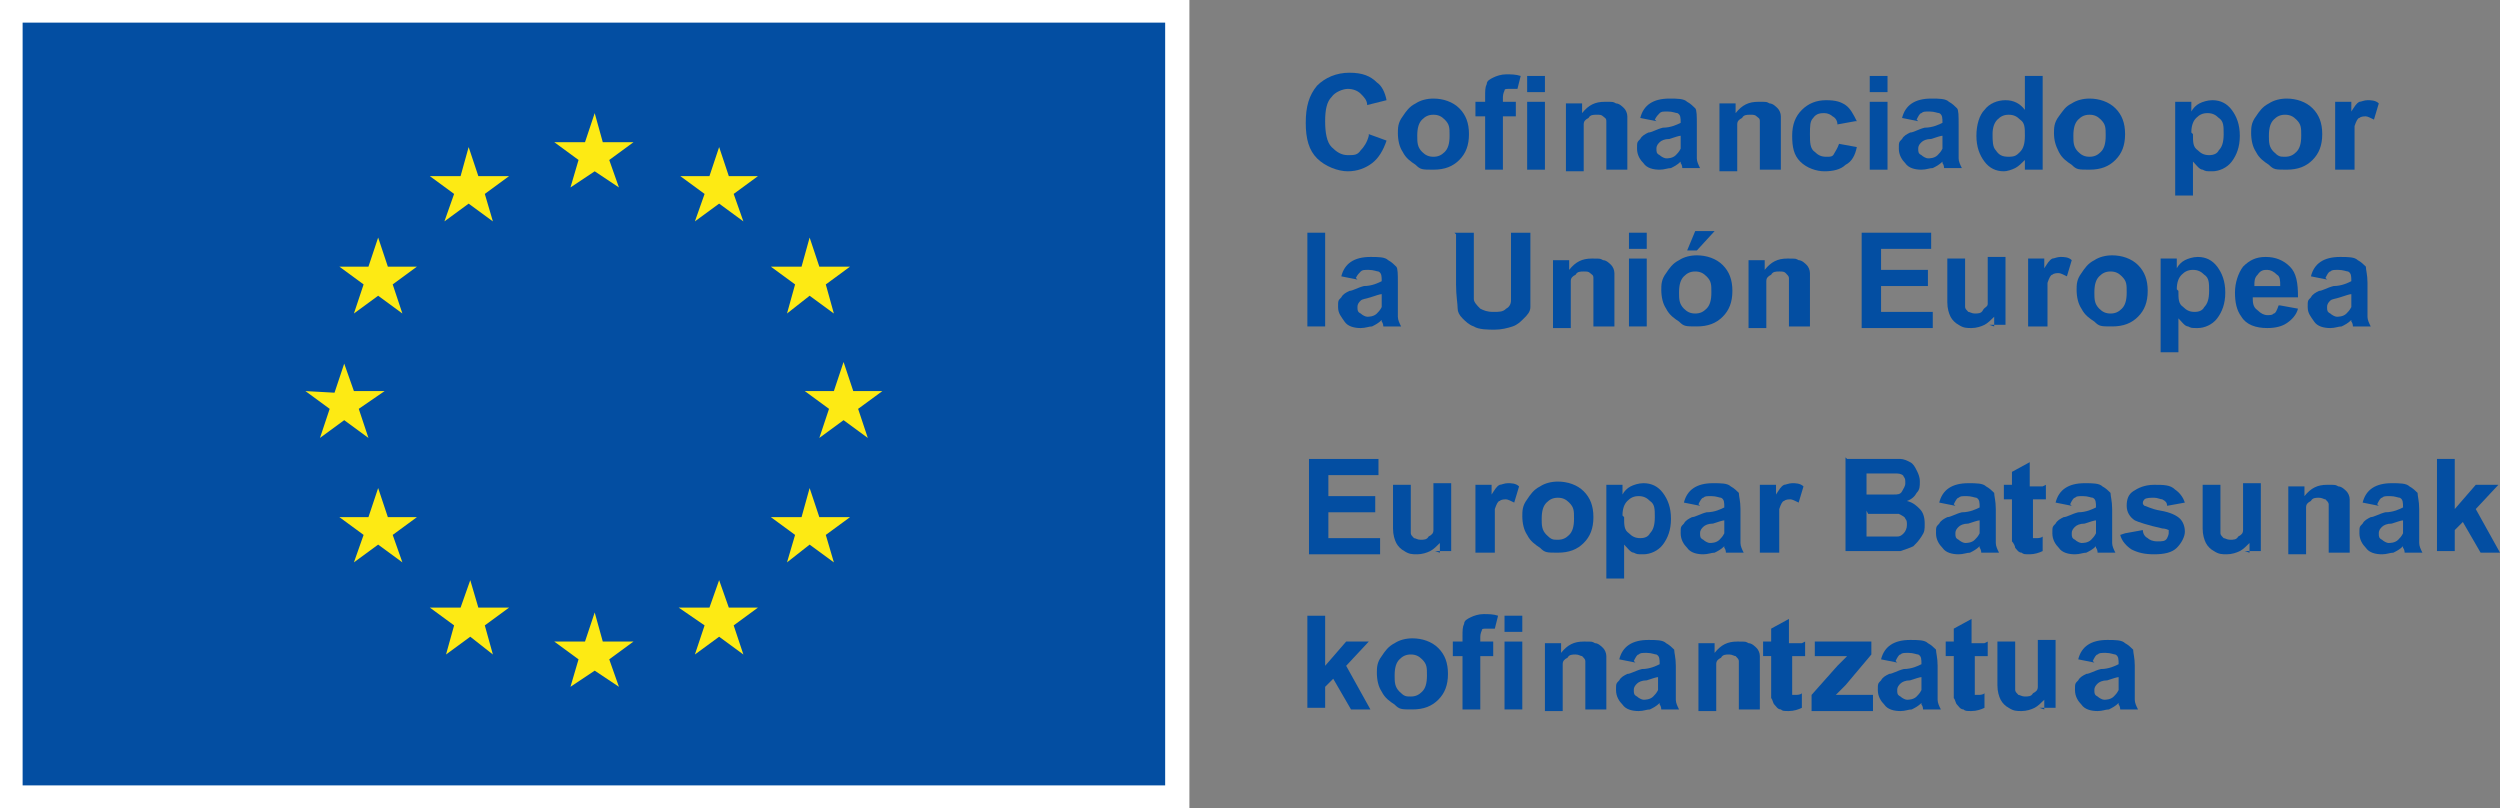 <?xml version="1.0" encoding="UTF-8"?>
<svg id="Capa_1" xmlns="http://www.w3.org/2000/svg" version="1.1" viewBox="0 0 154.7 50">
  <rect x="0" y="0" width="154.7" height="50" fill="#808080" stroke="none"/>
  <!-- Generator: Adobe Illustrator 29.8.1, SVG Export Plug-In . SVG Version: 2.1.1 Build 2)  -->
  <defs>
    <style>
      .st0 {
        fill: #fff;
      }

      .st1 {
        fill: #fdea14;
      }

      .st2 {
        fill: #034ea2;
      }
    </style>
  </defs>
  <g>
    <rect class="st0" width="73.6" height="50"/>
    <rect class="st2" x="1.4" y="1.4" width="70.7" height="47.2"/>
    <polygon class="st1" points="35.3 11.6 36.8 10.6 38.3 11.6 37.7 9.9 39.2 8.8 37.3 8.8 36.8 7 36.2 8.8 34.3 8.8 35.8 9.9 35.3 11.6"/>
    <polygon class="st1" points="27.5 13.7 29 12.6 30.5 13.7 30 12 31.5 10.9 29.6 10.9 29 9.1 28.5 10.9 26.6 10.9 28.1 12 27.5 13.7"/>
    <polygon class="st1" points="23.4 14.7 22.8 16.5 21 16.5 22.5 17.6 21.9 19.4 23.4 18.3 24.9 19.4 24.3 17.6 25.8 16.5 24 16.5 23.4 14.7"/>
    <polygon class="st1" points="21.3 26 22.8 27.1 22.2 25.3 23.8 24.2 21.9 24.2 21.3 22.5 20.7 24.3 18.9 24.2 20.4 25.3 19.8 27.1 21.3 26"/>
    <polygon class="st1" points="24 32 23.4 30.2 22.8 32 21 32 22.5 33.1 21.9 34.8 23.4 33.7 24.9 34.8 24.3 33.1 25.8 32 24 32"/>
    <polygon class="st1" points="29.6 37.6 29.1 35.9 28.5 37.6 26.6 37.6 28.1 38.7 27.6 40.5 29.1 39.4 30.5 40.5 30 38.7 31.5 37.6 29.6 37.6"/>
    <polygon class="st1" points="37.3 39.7 36.8 37.9 36.2 39.7 34.3 39.7 35.8 40.8 35.3 42.5 36.8 41.5 38.3 42.5 37.7 40.8 39.2 39.7 37.3 39.7"/>
    <polygon class="st1" points="45.1 37.6 44.5 35.9 43.9 37.6 42 37.6 43.6 38.7 43 40.5 44.5 39.4 46 40.5 45.4 38.7 46.9 37.6 45.1 37.6"/>
    <polygon class="st1" points="50.7 32 50.1 30.2 49.6 32 47.7 32 49.2 33.1 48.7 34.8 50.1 33.7 51.6 34.8 51.1 33.1 52.6 32 50.7 32"/>
    <polygon class="st1" points="54.6 24.2 52.8 24.2 52.2 22.4 51.6 24.2 49.8 24.2 51.3 25.3 50.7 27.1 52.2 26 53.7 27.1 53.1 25.3 54.6 24.2"/>
    <polygon class="st1" points="48.7 19.4 50.1 18.3 51.6 19.4 51.1 17.6 52.6 16.5 50.7 16.5 50.1 14.7 49.6 16.5 47.7 16.5 49.2 17.6 48.7 19.4"/>
    <polygon class="st1" points="44.5 9.1 43.9 10.9 42.1 10.9 43.6 12 43 13.7 44.5 12.6 46 13.7 45.4 12 46.9 10.9 45.1 10.9 44.5 9.1"/>
  </g>
  <g>
    <path class="st2" d="M84.7,8.3l1.1.4c-.2.6-.5,1.1-.9,1.4-.4.3-.9.5-1.5.5s-1.4-.3-1.9-.8c-.5-.5-.7-1.2-.7-2.2s.2-1.7.7-2.3c.5-.5,1.2-.8,2-.8s1.3.2,1.7.6c.3.2.5.6.6,1.1l-1.2.3c0-.3-.2-.5-.4-.7s-.5-.3-.8-.3-.8.2-1,.5c-.3.3-.4.8-.4,1.5s.1,1.3.4,1.6c.3.3.6.5,1,.5s.6,0,.8-.3c.2-.2.4-.5.5-.9Z"/>
    <path class="st2" d="M86.5,8.3c0-.4,0-.7.3-1.1.2-.3.4-.6.8-.8.3-.2.7-.3,1.1-.3.6,0,1.2.2,1.6.6.4.4.6.9.6,1.6s-.2,1.2-.6,1.6c-.4.4-.9.6-1.6.6s-.8,0-1.1-.3c-.3-.2-.6-.4-.8-.8-.2-.3-.3-.7-.3-1.2ZM87.7,8.4c0,.4,0,.7.3,1,.2.2.4.3.7.3s.5-.1.7-.3c.2-.2.3-.5.3-1s0-.7-.3-1c-.2-.2-.4-.3-.7-.3s-.5.1-.7.3-.3.5-.3,1Z"/>
    <path class="st2" d="M91.3,6.3h.6v-.3c0-.4,0-.6.1-.8,0-.2.2-.3.4-.4s.5-.2.8-.2.6,0,.9.1l-.2.8c-.2,0-.3,0-.5,0s-.3,0-.3.1c0,0-.1.2-.1.4v.3h.8v.9h-.8v3.3h-1.1v-3.3h-.6v-.9Z"/>
    <path class="st2" d="M94.5,5.7v-1h1.1v1h-1.1ZM94.5,10.5v-4.2h1.1v4.2h-1.1Z"/>
    <path class="st2" d="M100.5,10.5h-1.1v-2.1c0-.5,0-.7,0-.9s-.1-.2-.2-.3-.2-.1-.4-.1-.4,0-.5.2c-.2.1-.3.2-.3.4,0,.2,0,.5,0,1v1.9h-1.1v-4.2h1v.6c.4-.5.8-.7,1.4-.7s.5,0,.7.1c.2,0,.4.2.5.3.1.1.2.3.2.5,0,.2,0,.4,0,.7v2.6Z"/>
    <path class="st2" d="M102.5,7.5l-1-.2c.1-.4.3-.7.6-.9.3-.2.7-.3,1.2-.3s.9,0,1.1.2c.2.1.4.3.5.4s.1.5.1,1v1.3c0,.4,0,.6,0,.8,0,.2.1.4.2.6h-1.1c0,0,0-.2-.1-.3,0,0,0-.1,0-.1-.2.2-.4.3-.6.4-.2,0-.4.1-.7.1-.4,0-.8-.1-1-.4-.2-.2-.4-.5-.4-.9s0-.4.2-.6c.1-.2.3-.3.5-.4.2,0,.5-.2.9-.3.5,0,.9-.2,1.1-.3h0c0-.3,0-.5-.2-.6-.1,0-.3-.1-.6-.1s-.4,0-.5.1-.2.2-.3.4ZM104,8.4c-.1,0-.4.1-.7.2-.3,0-.5.1-.6.2-.1.1-.2.2-.2.4s0,.3.2.4c.1.1.3.2.4.2s.4,0,.6-.2c.1-.1.2-.2.3-.4,0,0,0-.3,0-.5v-.2Z"/>
    <path class="st2" d="M110,10.5h-1.1v-2.1c0-.5,0-.7,0-.9s-.1-.2-.2-.3-.2-.1-.4-.1-.4,0-.5.2c-.2.1-.3.2-.3.4,0,.2,0,.5,0,1v1.9h-1.1v-4.2h1v.6c.4-.5.8-.7,1.4-.7s.5,0,.7.1c.2,0,.4.2.5.3.1.1.2.3.2.5,0,.2,0,.4,0,.7v2.6Z"/>
    <path class="st2" d="M114.8,7.5l-1.1.2c0-.2-.1-.4-.3-.5-.1-.1-.3-.2-.5-.2s-.5,0-.7.3c-.2.2-.2.5-.2,1s0,.9.3,1.1c.2.2.4.3.7.3s.4,0,.5-.2.2-.3.3-.6l1.1.2c-.1.5-.3.9-.7,1.1-.3.3-.8.4-1.3.4s-1.1-.2-1.5-.6c-.4-.4-.5-.9-.5-1.6s.2-1.2.6-1.6c.4-.4.9-.6,1.5-.6s.9.1,1.2.3c.3.2.5.6.7,1Z"/>
    <path class="st2" d="M115.7,5.7v-1h1.1v1h-1.1ZM115.7,10.5v-4.2h1.1v4.2h-1.1Z"/>
    <path class="st2" d="M118.7,7.5l-1-.2c.1-.4.3-.7.6-.9s.7-.3,1.2-.3.9,0,1.1.2c.2.1.4.3.5.4s.1.5.1,1v1.3c0,.4,0,.6,0,.8s.1.4.2.6h-1.1c0,0,0-.2-.1-.3,0,0,0-.1,0-.1-.2.2-.4.3-.6.4-.2,0-.4.1-.7.1-.4,0-.8-.1-1-.4-.2-.2-.4-.5-.4-.9s0-.4.2-.6c.1-.2.3-.3.5-.4.2,0,.5-.2.9-.3.5,0,.9-.2,1.1-.3h0c0-.3,0-.5-.2-.6-.1,0-.3-.1-.6-.1s-.4,0-.5.1c-.1,0-.2.2-.3.4ZM120.2,8.4c-.1,0-.4.1-.7.2-.3,0-.5.1-.6.2-.1.1-.2.2-.2.4s0,.3.2.4c.1.1.3.2.4.2s.4,0,.6-.2c.1-.1.2-.2.3-.4,0,0,0-.3,0-.5v-.2Z"/>
    <path class="st2" d="M126.3,10.5h-1v-.6c-.2.2-.4.4-.6.5-.2.1-.5.2-.7.2-.5,0-.9-.2-1.2-.6-.3-.4-.5-.9-.5-1.6s.2-1.3.5-1.6c.3-.4.8-.6,1.3-.6s.9.2,1.2.6v-2.1h1.1v5.8ZM123.3,8.3c0,.4,0,.8.2,1,.2.3.4.4.8.4s.5-.1.7-.3c.2-.2.3-.5.3-1s0-.8-.3-1c-.2-.2-.4-.3-.7-.3s-.5.1-.7.3-.3.5-.3.9Z"/>
    <path class="st2" d="M127.1,8.3c0-.4,0-.7.3-1.1s.4-.6.8-.8c.3-.2.7-.3,1.1-.3.6,0,1.2.2,1.6.6.4.4.6.9.6,1.6s-.2,1.2-.6,1.6c-.4.4-.9.6-1.6.6s-.8,0-1.1-.3c-.3-.2-.6-.4-.8-.8s-.3-.7-.3-1.2ZM128.3,8.4c0,.4,0,.7.3,1,.2.2.4.3.7.3s.5-.1.7-.3c.2-.2.3-.5.3-1s0-.7-.3-1c-.2-.2-.4-.3-.7-.3s-.5.1-.7.3c-.2.2-.3.5-.3,1Z"/>
    <path class="st2" d="M134.6,6.3h1v.6c.1-.2.3-.4.5-.5s.5-.2.8-.2c.5,0,.9.2,1.2.6s.5.9.5,1.6-.2,1.2-.5,1.6c-.3.4-.8.6-1.2.6s-.4,0-.6-.1c-.2,0-.4-.3-.6-.5v2.1h-1.1v-5.8ZM135.7,8.3c0,.5,0,.8.3,1,.2.2.4.3.7.3s.5-.1.6-.3c.2-.2.3-.5.3-1s0-.8-.3-1c-.2-.2-.4-.3-.7-.3s-.5.1-.7.3c-.2.2-.3.5-.3.9Z"/>
    <path class="st2" d="M139.3,8.3c0-.4,0-.7.3-1.1.2-.3.4-.6.8-.8.3-.2.7-.3,1.1-.3.6,0,1.2.2,1.6.6.4.4.6.9.6,1.6s-.2,1.2-.6,1.6c-.4.4-.9.6-1.6.6s-.8,0-1.1-.3c-.3-.2-.6-.4-.8-.8-.2-.3-.3-.7-.3-1.2ZM140.4,8.4c0,.4,0,.7.3,1s.4.3.7.3.5-.1.7-.3c.2-.2.3-.5.3-1s0-.7-.3-1c-.2-.2-.4-.3-.7-.3s-.5.1-.7.3c-.2.2-.3.5-.3,1Z"/>
    <path class="st2" d="M145.6,10.5h-1.1v-4.2h1v.6c.2-.3.3-.5.5-.6.1,0,.3-.1.5-.1s.5,0,.7.2l-.3,1c-.2-.1-.4-.2-.5-.2s-.3,0-.4.1c-.1,0-.2.2-.3.5,0,.2,0,.7,0,1.4v1.3Z"/>
    <path class="st2" d="M80.9,20.2v-5.8h1.1v5.8h-1.1Z"/>
    <path class="st2" d="M84,17.3l-1-.2c.1-.4.3-.7.6-.9s.7-.3,1.2-.3.9,0,1.1.2c.2.1.4.3.5.4s.1.5.1,1v1.3c0,.4,0,.6,0,.8,0,.2.1.4.2.6h-1.1c0,0,0-.2-.1-.3,0,0,0-.1,0-.1-.2.2-.4.3-.6.4-.2,0-.4.1-.7.1-.4,0-.8-.1-1-.4s-.4-.5-.4-.9,0-.4.2-.6c.1-.2.3-.3.5-.4.2,0,.5-.2.9-.3.5,0,.9-.2,1.1-.3h0c0-.3,0-.5-.2-.6-.1,0-.3-.1-.6-.1s-.4,0-.5.1-.2.2-.3.4ZM85.5,18.2c-.1,0-.4.1-.7.2s-.5.1-.6.2c-.1.1-.2.2-.2.4s0,.3.2.4c.1.1.3.2.4.2s.4,0,.6-.2c.1-.1.2-.2.3-.4,0,0,0-.3,0-.5v-.2Z"/>
    <path class="st2" d="M90,14.4h1.2v3.1c0,.5,0,.8,0,1,0,.2.2.4.4.6.2.1.4.2.8.2s.6,0,.8-.2c.2-.1.3-.3.3-.5,0-.2,0-.5,0-1v-3.2h1.2v3.1c0,.7,0,1.2,0,1.5,0,.3-.2.5-.4.7s-.4.4-.7.5c-.3.1-.7.2-1.1.2s-1,0-1.3-.2c-.3-.1-.5-.3-.7-.5-.2-.2-.3-.4-.3-.6,0-.3-.1-.8-.1-1.5v-3.1Z"/>
    <path class="st2" d="M99.7,20.2h-1.1v-2.1c0-.5,0-.7,0-.9s-.1-.2-.2-.3-.2-.1-.4-.1-.4,0-.5.2c-.2.1-.3.2-.3.4,0,.2,0,.5,0,1v1.9h-1.1v-4.2h1v.6c.4-.5.8-.7,1.4-.7s.5,0,.7.1c.2,0,.4.2.5.3.1.1.2.3.2.5,0,.2,0,.4,0,.7v2.6Z"/>
    <path class="st2" d="M100.8,15.4v-1h1.1v1h-1.1ZM100.8,20.2v-4.2h1.1v4.2h-1.1Z"/>
    <path class="st2" d="M102.8,18c0-.4,0-.7.3-1.1.2-.3.4-.6.8-.8.3-.2.7-.3,1.1-.3.6,0,1.2.2,1.6.6.4.4.6.9.6,1.6s-.2,1.2-.6,1.6c-.4.4-.9.6-1.6.6s-.8,0-1.1-.3c-.3-.2-.6-.4-.8-.8-.2-.3-.3-.7-.3-1.2ZM103.9,18.1c0,.4,0,.7.3,1,.2.2.4.3.7.3s.5-.1.7-.3c.2-.2.3-.5.3-1s0-.7-.3-1c-.2-.2-.4-.3-.7-.3s-.5.1-.7.3c-.2.2-.3.5-.3,1ZM104.4,15.5l.5-1.2h1.2l-1.1,1.2h-.7Z"/>
    <path class="st2" d="M111.8,20.2h-1.1v-2.1c0-.5,0-.7,0-.9,0-.1-.1-.2-.2-.3s-.2-.1-.4-.1-.4,0-.5.2c-.2.1-.3.2-.3.4,0,.2,0,.5,0,1v1.9h-1.1v-4.2h1v.6c.4-.5.8-.7,1.4-.7s.5,0,.7.1c.2,0,.4.2.5.3.1.1.2.3.2.5,0,.2,0,.4,0,.7v2.6Z"/>
    <path class="st2" d="M115.2,20.2v-5.8h4.3v1h-3.1v1.3h2.9v1h-2.9v1.6h3.2v1h-4.4Z"/>
    <path class="st2" d="M123.4,20.2v-.6c-.2.2-.4.4-.6.5s-.5.2-.8.2-.5,0-.8-.2c-.2-.1-.4-.3-.5-.5-.1-.2-.2-.5-.2-.9v-2.7h1.1v1.9c0,.6,0,1,0,1.1,0,.1.1.2.2.3.1,0,.2.1.4.1s.4,0,.5-.2.3-.2.3-.4c0-.2,0-.5,0-1.1v-1.8h1.1v4.2h-1Z"/>
    <path class="st2" d="M126.6,20.2h-1.1v-4.2h1v.6c.2-.3.3-.5.5-.6.1,0,.3-.1.5-.1s.5,0,.7.2l-.3,1c-.2-.1-.4-.2-.5-.2s-.3,0-.4.1c-.1,0-.2.2-.3.5,0,.2,0,.7,0,1.4v1.3Z"/>
    <path class="st2" d="M128.5,18c0-.4,0-.7.3-1.1.2-.3.4-.6.8-.8.3-.2.7-.3,1.1-.3.6,0,1.2.2,1.6.6.4.4.6.9.6,1.6s-.2,1.2-.6,1.6c-.4.4-.9.6-1.6.6s-.8,0-1.1-.3c-.3-.2-.6-.4-.8-.8-.2-.3-.3-.7-.3-1.2ZM129.6,18.1c0,.4,0,.7.3,1,.2.2.4.3.7.3s.5-.1.7-.3c.2-.2.3-.5.3-1s0-.7-.3-1c-.2-.2-.4-.3-.7-.3s-.5.1-.7.3c-.2.2-.3.5-.3,1Z"/>
    <path class="st2" d="M133.7,16h1v.6c.1-.2.3-.4.5-.5.2-.1.5-.2.8-.2.5,0,.9.2,1.2.6s.5.9.5,1.6-.2,1.2-.5,1.6c-.3.4-.8.6-1.2.6s-.4,0-.6-.1c-.2,0-.4-.3-.6-.5v2.1h-1.1v-5.8ZM134.8,18c0,.5,0,.8.3,1,.2.2.4.3.7.3s.5-.1.6-.3c.2-.2.3-.5.3-1s0-.8-.3-1c-.2-.2-.4-.3-.7-.3s-.5.1-.7.3c-.2.2-.3.5-.3.9Z"/>
    <path class="st2" d="M141.1,18.9l1.1.2c-.1.4-.4.7-.7.9-.3.2-.7.3-1.2.3-.7,0-1.3-.2-1.6-.7-.3-.4-.4-.9-.4-1.5s.2-1.2.5-1.6c.4-.4.8-.6,1.4-.6s1.1.2,1.5.6c.4.4.5,1,.5,1.9h-2.8c0,.3,0,.6.3.8.2.2.4.3.6.3s.3,0,.4-.1c.1,0,.2-.2.3-.5ZM141.1,17.7c0-.3,0-.6-.2-.7-.2-.2-.4-.3-.6-.3s-.4,0-.6.3c-.2.2-.2.4-.2.7h1.7Z"/>
    <path class="st2" d="M144,17.3l-1-.2c.1-.4.3-.7.6-.9s.7-.3,1.2-.3.9,0,1.1.2c.2.1.4.3.5.4,0,.2.1.5.1,1v1.3c0,.4,0,.6,0,.8,0,.2.1.4.2.6h-1.1c0,0,0-.2-.1-.3,0,0,0-.1,0-.1-.2.2-.4.3-.6.4-.2,0-.4.1-.7.1-.4,0-.8-.1-1-.4s-.4-.5-.4-.9,0-.4.2-.6c.1-.2.3-.3.5-.4.2,0,.5-.2.9-.3.5,0,.9-.2,1.1-.3h0c0-.3,0-.5-.2-.6-.1,0-.3-.1-.6-.1s-.4,0-.5.1c-.1,0-.2.2-.3.4ZM145.5,18.2c-.1,0-.4.1-.7.2s-.5.1-.6.2c-.1.1-.2.2-.2.4s0,.3.2.4c.1.1.3.2.4.2s.4,0,.6-.2c.1-.1.2-.2.3-.4,0,0,0-.3,0-.5v-.2Z"/>
  </g>
  <g>
    <path class="st2" d="M81,34.2v-5.8h4.3v1h-3.1v1.3h2.9v1h-2.9v1.6h3.2v1h-4.4Z"/>
    <path class="st2" d="M89.1,34.2v-.6c-.2.2-.4.4-.6.5-.2.1-.5.2-.8.2s-.5,0-.8-.2c-.2-.1-.4-.3-.5-.5-.1-.2-.2-.5-.2-.9v-2.7h1.1v1.9c0,.6,0,1,0,1.1,0,.1.1.2.2.3.1,0,.2.1.4.1s.4,0,.5-.2c.2-.1.3-.2.3-.4,0-.2,0-.5,0-1.1v-1.8h1.1v4.2h-1Z"/>
    <path class="st2" d="M92.4,34.2h-1.1v-4.2h1v.6c.2-.3.3-.5.5-.6.1,0,.3-.1.5-.1s.5,0,.7.2l-.3,1c-.2-.1-.4-.2-.5-.2s-.3,0-.4.1c-.1,0-.2.2-.3.5,0,.2,0,.7,0,1.4v1.3Z"/>
    <path class="st2" d="M94.2,32c0-.4,0-.7.3-1.1.2-.3.4-.6.8-.8.3-.2.7-.3,1.1-.3.6,0,1.2.2,1.6.6.4.4.6.9.6,1.6s-.2,1.2-.6,1.6c-.4.4-.9.6-1.6.6s-.8,0-1.1-.3c-.3-.2-.6-.4-.8-.8-.2-.3-.3-.7-.3-1.2ZM95.4,32.1c0,.4,0,.7.3,1s.4.3.7.3.5-.1.7-.3c.2-.2.3-.5.3-1s0-.7-.3-1c-.2-.2-.4-.3-.7-.3s-.5.1-.7.3c-.2.2-.3.5-.3,1Z"/>
    <path class="st2" d="M99.4,30h1v.6c.1-.2.3-.4.5-.5.2-.1.5-.2.8-.2.5,0,.9.2,1.2.6.3.4.5.9.5,1.6s-.2,1.2-.5,1.6c-.3.4-.8.6-1.2.6s-.4,0-.6-.1c-.2,0-.4-.3-.6-.5v2.1h-1.1v-5.8ZM100.5,32c0,.5,0,.8.3,1,.2.2.4.3.7.3s.5-.1.6-.3c.2-.2.3-.5.3-1s0-.8-.3-1c-.2-.2-.4-.3-.7-.3s-.5.1-.7.3c-.2.2-.3.5-.3.9Z"/>
    <path class="st2" d="M105.2,31.3l-1-.2c.1-.4.3-.7.6-.9.3-.2.7-.3,1.2-.3s.9,0,1.1.2c.2.1.4.3.5.4,0,.2.1.5.1,1v1.3c0,.4,0,.6,0,.8,0,.2.1.4.2.6h-1.1c0,0,0-.2-.1-.3,0,0,0-.1,0-.1-.2.2-.4.3-.6.4-.2,0-.4.1-.7.1-.4,0-.8-.1-1-.4-.2-.2-.4-.5-.4-.9s0-.4.2-.6c.1-.2.3-.3.5-.4.2,0,.5-.2.9-.3.5,0,.9-.2,1.1-.3h0c0-.3,0-.5-.2-.6-.1,0-.3-.1-.6-.1s-.4,0-.5.1c-.1,0-.2.2-.3.4ZM106.7,32.2c-.1,0-.4.1-.7.2-.3,0-.5.1-.6.2-.1.1-.2.2-.2.4s0,.3.2.4c.1.1.3.2.4.2s.4,0,.6-.2c.1-.1.2-.2.3-.4,0,0,0-.3,0-.5v-.2Z"/>
    <path class="st2" d="M110,34.2h-1.1v-4.2h1v.6c.2-.3.3-.5.5-.6.1,0,.3-.1.5-.1s.5,0,.7.2l-.3,1c-.2-.1-.4-.2-.5-.2s-.3,0-.4.1c-.1,0-.2.2-.3.5,0,.2,0,.7,0,1.4v1.3Z"/>
    <path class="st2" d="M114.3,28.4h2.3c.5,0,.8,0,1,0,.2,0,.4.1.6.2.2.1.3.3.4.5s.2.4.2.7,0,.5-.2.7c-.1.2-.3.4-.6.5.4.1.6.3.8.5.2.2.3.5.3.9s0,.5-.2.8-.3.4-.5.6c-.2.1-.5.2-.8.3-.2,0-.7,0-1.4,0h-2v-5.8ZM115.5,29.3v1.3h.8c.5,0,.7,0,.9,0,.2,0,.4,0,.5-.2s.2-.3.2-.5,0-.3-.1-.4c0-.1-.2-.2-.4-.2-.1,0-.5,0-1,0h-.7ZM115.5,31.6v1.6h1.1c.4,0,.7,0,.8,0,.2,0,.3-.1.4-.2.1-.1.2-.3.2-.5s0-.3-.1-.4c0-.1-.2-.2-.4-.3-.2,0-.5,0-1,0h-.9Z"/>
    <path class="st2" d="M121,31.3l-1-.2c.1-.4.3-.7.6-.9.3-.2.7-.3,1.2-.3s.9,0,1.1.2c.2.1.4.3.5.4,0,.2.1.5.1,1v1.3c0,.4,0,.6,0,.8,0,.2.1.4.2.6h-1.1c0,0,0-.2-.1-.3,0,0,0-.1,0-.1-.2.2-.4.3-.6.4-.2,0-.4.1-.7.1-.4,0-.8-.1-1-.4-.2-.2-.4-.5-.4-.9s0-.4.2-.6c.1-.2.3-.3.5-.4.2,0,.5-.2.9-.3.5,0,.9-.2,1.1-.3h0c0-.3,0-.5-.2-.6-.1,0-.3-.1-.6-.1s-.4,0-.5.1c-.1,0-.2.2-.3.4ZM122.5,32.2c-.1,0-.4.1-.7.2-.3,0-.5.1-.6.2-.1.1-.2.2-.2.4s0,.3.2.4c.1.1.3.2.4.2s.4,0,.6-.2c.1-.1.2-.2.3-.4,0,0,0-.3,0-.5v-.2Z"/>
    <path class="st2" d="M126.6,30v.9h-.8v1.7c0,.3,0,.5,0,.6,0,0,0,.1,0,.1,0,0,.1,0,.2,0s.3,0,.4-.1v.9c-.2.1-.5.2-.8.2s-.4,0-.5-.1c-.2,0-.3-.2-.4-.3,0-.1-.1-.3-.2-.4,0-.1,0-.4,0-.8v-1.8h-.5v-.9h.5v-.8l1.1-.6v1.5h.8Z"/>
    <path class="st2" d="M128.2,31.3l-1-.2c.1-.4.3-.7.6-.9.3-.2.7-.3,1.2-.3s.9,0,1.1.2c.2.1.4.3.5.4,0,.2.1.5.1,1v1.3c0,.4,0,.6,0,.8,0,.2.1.4.2.6h-1.1c0,0,0-.2-.1-.3,0,0,0-.1,0-.1-.2.2-.4.3-.6.4-.2,0-.4.1-.7.1-.4,0-.8-.1-1-.4-.2-.2-.4-.5-.4-.9s0-.4.2-.6c.1-.2.3-.3.5-.4.2,0,.5-.2.9-.3.5,0,.9-.2,1.1-.3h0c0-.3,0-.5-.2-.6-.1,0-.3-.1-.6-.1s-.4,0-.5.1c-.1,0-.2.2-.3.4ZM129.7,32.2c-.1,0-.4.1-.7.2-.3,0-.5.1-.6.2-.1.1-.2.2-.2.4s0,.3.2.4c.1.1.3.2.4.2s.4,0,.6-.2c.1-.1.2-.2.3-.4,0,0,0-.3,0-.5v-.2Z"/>
    <path class="st2" d="M131.5,33l1.1-.2c0,.2.1.4.3.5.1.1.3.2.6.2s.5,0,.6-.2c0,0,.1-.2.1-.3s0-.2,0-.2c0,0-.2-.1-.4-.1-.9-.2-1.5-.4-1.7-.5-.3-.2-.5-.5-.5-.9s.1-.7.4-.9c.3-.2.7-.4,1.3-.4s1,0,1.3.3c.3.2.5.5.6.8l-1.1.2c0-.2-.1-.3-.3-.4-.1,0-.3-.1-.5-.1s-.5,0-.6.1c0,0-.1.1-.1.2s0,.1.1.2c.1,0,.4.2,1,.3.6.1,1,.3,1.2.5.2.2.3.5.3.8s-.2.7-.5,1c-.3.3-.8.4-1.4.4s-1-.1-1.4-.3c-.3-.2-.6-.5-.7-.9Z"/>
    <path class="st2" d="M139.2,34.2v-.6c-.2.2-.4.4-.6.5-.2.1-.5.2-.8.2s-.5,0-.8-.2c-.2-.1-.4-.3-.5-.5-.1-.2-.2-.5-.2-.9v-2.7h1.1v1.9c0,.6,0,1,0,1.1,0,.1.1.2.2.3.1,0,.2.1.4.1s.4,0,.5-.2c.2-.1.3-.2.3-.4,0-.2,0-.5,0-1.1v-1.8h1.1v4.2h-1Z"/>
    <path class="st2" d="M145.2,34.2h-1.1v-2.1c0-.5,0-.7,0-.9,0-.1-.1-.2-.2-.3-.1,0-.2-.1-.4-.1s-.4,0-.5.2c-.2.1-.3.2-.3.4,0,.2,0,.5,0,1v1.9h-1.1v-4.2h1v.6c.4-.5.8-.7,1.4-.7s.5,0,.7.1c.2,0,.4.2.5.3.1.1.2.3.2.5,0,.2,0,.4,0,.7v2.6Z"/>
    <path class="st2" d="M147.2,31.3l-1-.2c.1-.4.3-.7.6-.9.3-.2.7-.3,1.2-.3s.9,0,1.1.2c.2.1.4.3.5.4,0,.2.1.5.1,1v1.3c0,.4,0,.6,0,.8,0,.2.1.4.2.6h-1.1c0,0,0-.2-.1-.3,0,0,0-.1,0-.1-.2.2-.4.3-.6.4-.2,0-.4.1-.7.1-.4,0-.8-.1-1-.4-.2-.2-.4-.5-.4-.9s0-.4.2-.6c.1-.2.3-.3.5-.4.2,0,.5-.2.9-.3.5,0,.9-.2,1.1-.3h0c0-.3,0-.5-.2-.6-.1,0-.3-.1-.6-.1s-.4,0-.5.1c-.1,0-.2.2-.3.4ZM148.7,32.2c-.1,0-.4.1-.7.2-.3,0-.5.1-.6.2-.1.1-.2.2-.2.4s0,.3.2.4c.1.1.3.2.4.2s.4,0,.6-.2c.1-.1.2-.2.3-.4,0,0,0-.3,0-.5v-.2Z"/>
    <path class="st2" d="M150.8,34.2v-5.8h1.1v3.1l1.3-1.5h1.4l-1.4,1.5,1.5,2.7h-1.2l-1.1-1.9-.5.5v1.3h-1.1Z"/>
    <path class="st2" d="M80.9,43.9v-5.8h1.1v3.1l1.3-1.5h1.4l-1.4,1.5,1.5,2.7h-1.2l-1.1-1.9-.5.5v1.3h-1.1Z"/>
    <path class="st2" d="M85.2,41.7c0-.4,0-.7.3-1.1.2-.3.4-.6.8-.8.3-.2.7-.3,1.1-.3.6,0,1.2.2,1.6.6.4.4.6.9.6,1.6s-.2,1.2-.6,1.6c-.4.4-.9.6-1.6.6s-.8,0-1.1-.3c-.3-.2-.6-.4-.8-.8-.2-.3-.3-.7-.3-1.2ZM86.3,41.8c0,.4,0,.7.3,1s.4.3.7.3.5-.1.7-.3c.2-.2.3-.5.3-1s0-.7-.3-1c-.2-.2-.4-.3-.7-.3s-.5.1-.7.3c-.2.2-.3.5-.3,1Z"/>
    <path class="st2" d="M89.9,39.7h.6v-.3c0-.4,0-.6.1-.8,0-.2.2-.3.4-.4.2-.1.5-.2.8-.2s.6,0,.9.1l-.2.8c-.2,0-.3,0-.5,0s-.3,0-.3.1c0,0-.1.2-.1.4v.3h.8v.9h-.8v3.3h-1.1v-3.3h-.6v-.9Z"/>
    <path class="st2" d="M93.1,39.1v-1h1.1v1h-1.1ZM93.1,43.9v-4.2h1.1v4.2h-1.1Z"/>
    <path class="st2" d="M99.2,43.9h-1.1v-2.1c0-.5,0-.7,0-.9,0-.1-.1-.2-.2-.3-.1,0-.2-.1-.4-.1s-.4,0-.5.2c-.2.1-.3.2-.3.4,0,.2,0,.5,0,1v1.9h-1.1v-4.2h1v.6c.4-.5.8-.7,1.4-.7s.5,0,.7.1c.2,0,.4.2.5.3.1.1.2.3.2.5,0,.2,0,.4,0,.7v2.6Z"/>
    <path class="st2" d="M101.2,41l-1-.2c.1-.4.3-.7.6-.9.3-.2.7-.3,1.2-.3s.9,0,1.1.2c.2.1.4.3.5.4,0,.2.1.5.1,1v1.3c0,.4,0,.6,0,.8,0,.2.1.4.2.6h-1.1c0,0,0-.2-.1-.3,0,0,0-.1,0-.1-.2.2-.4.3-.6.4-.2,0-.4.1-.7.1-.4,0-.8-.1-1-.4-.2-.2-.4-.5-.4-.9s0-.4.2-.6c.1-.2.3-.3.5-.4.2,0,.5-.2.9-.3.5,0,.9-.2,1.1-.3h0c0-.3,0-.5-.2-.6-.1,0-.3-.1-.6-.1s-.4,0-.5.1c-.1,0-.2.2-.3.4ZM102.6,41.9c-.1,0-.4.1-.7.2-.3,0-.5.1-.6.2-.1.1-.2.2-.2.4s0,.3.2.4c.1.1.3.2.4.2s.4,0,.6-.2c.1-.1.2-.2.3-.4,0,0,0-.3,0-.5v-.2Z"/>
    <path class="st2" d="M108.7,43.9h-1.1v-2.1c0-.5,0-.7,0-.9,0-.1-.1-.2-.2-.3-.1,0-.2-.1-.4-.1s-.4,0-.5.2c-.2.1-.3.2-.3.4,0,.2,0,.5,0,1v1.9h-1.1v-4.2h1v.6c.4-.5.8-.7,1.4-.7s.5,0,.7.1c.2,0,.4.2.5.3.1.1.2.3.2.5,0,.2,0,.4,0,.7v2.6Z"/>
    <path class="st2" d="M111.7,39.7v.9h-.8v1.7c0,.3,0,.5,0,.6,0,0,0,.1,0,.1,0,0,.1,0,.2,0s.3,0,.4-.1v.9c-.2.1-.5.2-.8.2s-.4,0-.5-.1c-.2,0-.3-.2-.4-.3s-.1-.3-.2-.4c0-.1,0-.4,0-.8v-1.8h-.5v-.9h.5v-.8l1.1-.6v1.5h.8Z"/>
    <path class="st2" d="M112.1,43.9v-.9l1.6-1.8c.3-.3.5-.5.6-.6-.1,0-.3,0-.5,0h-1.5s0-.9,0-.9h3.5v.8l-1.6,1.9-.6.6c.3,0,.5,0,.6,0h1.7v1h-3.8Z"/>
    <path class="st2" d="M117.4,41l-1-.2c.1-.4.3-.7.6-.9.3-.2.7-.3,1.2-.3s.9,0,1.1.2c.2.1.4.3.5.4,0,.2.1.5.1,1v1.3c0,.4,0,.6,0,.8,0,.2.1.4.2.6h-1.1c0,0,0-.2-.1-.3,0,0,0-.1,0-.1-.2.2-.4.3-.6.4-.2,0-.4.1-.7.1-.4,0-.8-.1-1-.4-.2-.2-.4-.5-.4-.9s0-.4.2-.6c.1-.2.3-.3.5-.4.2,0,.5-.2.9-.3.5,0,.9-.2,1.1-.3h0c0-.3,0-.5-.2-.6-.1,0-.3-.1-.6-.1s-.4,0-.5.1c-.1,0-.2.2-.3.4ZM118.9,41.9c-.1,0-.4.1-.7.2-.3,0-.5.1-.6.2-.1.1-.2.2-.2.4s0,.3.2.4c.1.1.3.2.4.2s.4,0,.6-.2c.1-.1.2-.2.3-.4,0,0,0-.3,0-.5v-.2Z"/>
    <path class="st2" d="M123,39.7v.9h-.8v1.7c0,.3,0,.5,0,.6,0,0,0,.1,0,.1,0,0,.1,0,.2,0s.3,0,.4-.1v.9c-.2.1-.5.2-.8.2s-.4,0-.5-.1c-.2,0-.3-.2-.4-.3s-.1-.3-.2-.4c0-.1,0-.4,0-.8v-1.8h-.5v-.9h.5v-.8l1.1-.6v1.5h.8Z"/>
    <path class="st2" d="M126.5,43.9v-.6c-.2.2-.4.4-.6.5-.2.1-.5.2-.8.2s-.5,0-.8-.2c-.2-.1-.4-.3-.5-.5-.1-.2-.2-.5-.2-.9v-2.7h1.1v1.9c0,.6,0,1,0,1.1,0,.1.1.2.2.3.1,0,.2.1.4.1s.4,0,.5-.2c.2-.1.3-.2.3-.4s0-.5,0-1.1v-1.8h1.1v4.2h-1Z"/>
    <path class="st2" d="M129.6,41l-1-.2c.1-.4.3-.7.6-.9.3-.2.7-.3,1.2-.3s.9,0,1.1.2c.2.1.4.3.5.4,0,.2.1.5.1,1v1.3c0,.4,0,.6,0,.8,0,.2.1.4.2.6h-1.1c0,0,0-.2-.1-.3,0,0,0-.1,0-.1-.2.2-.4.3-.6.4-.2,0-.4.1-.7.1-.4,0-.8-.1-1-.4-.2-.2-.4-.5-.4-.9s0-.4.2-.6c.1-.2.3-.3.5-.4.2,0,.5-.2.9-.3.5,0,.9-.2,1.1-.3h0c0-.3,0-.5-.2-.6-.1,0-.3-.1-.6-.1s-.4,0-.5.1c-.1,0-.2.2-.3.4ZM131.1,41.9c-.1,0-.4.1-.7.2-.3,0-.5.1-.6.2-.1.1-.2.2-.2.4s0,.3.2.4c.1.1.3.2.4.2s.4,0,.6-.2c.1-.1.2-.2.3-.4,0,0,0-.3,0-.5v-.2Z"/>
  </g>
</svg>